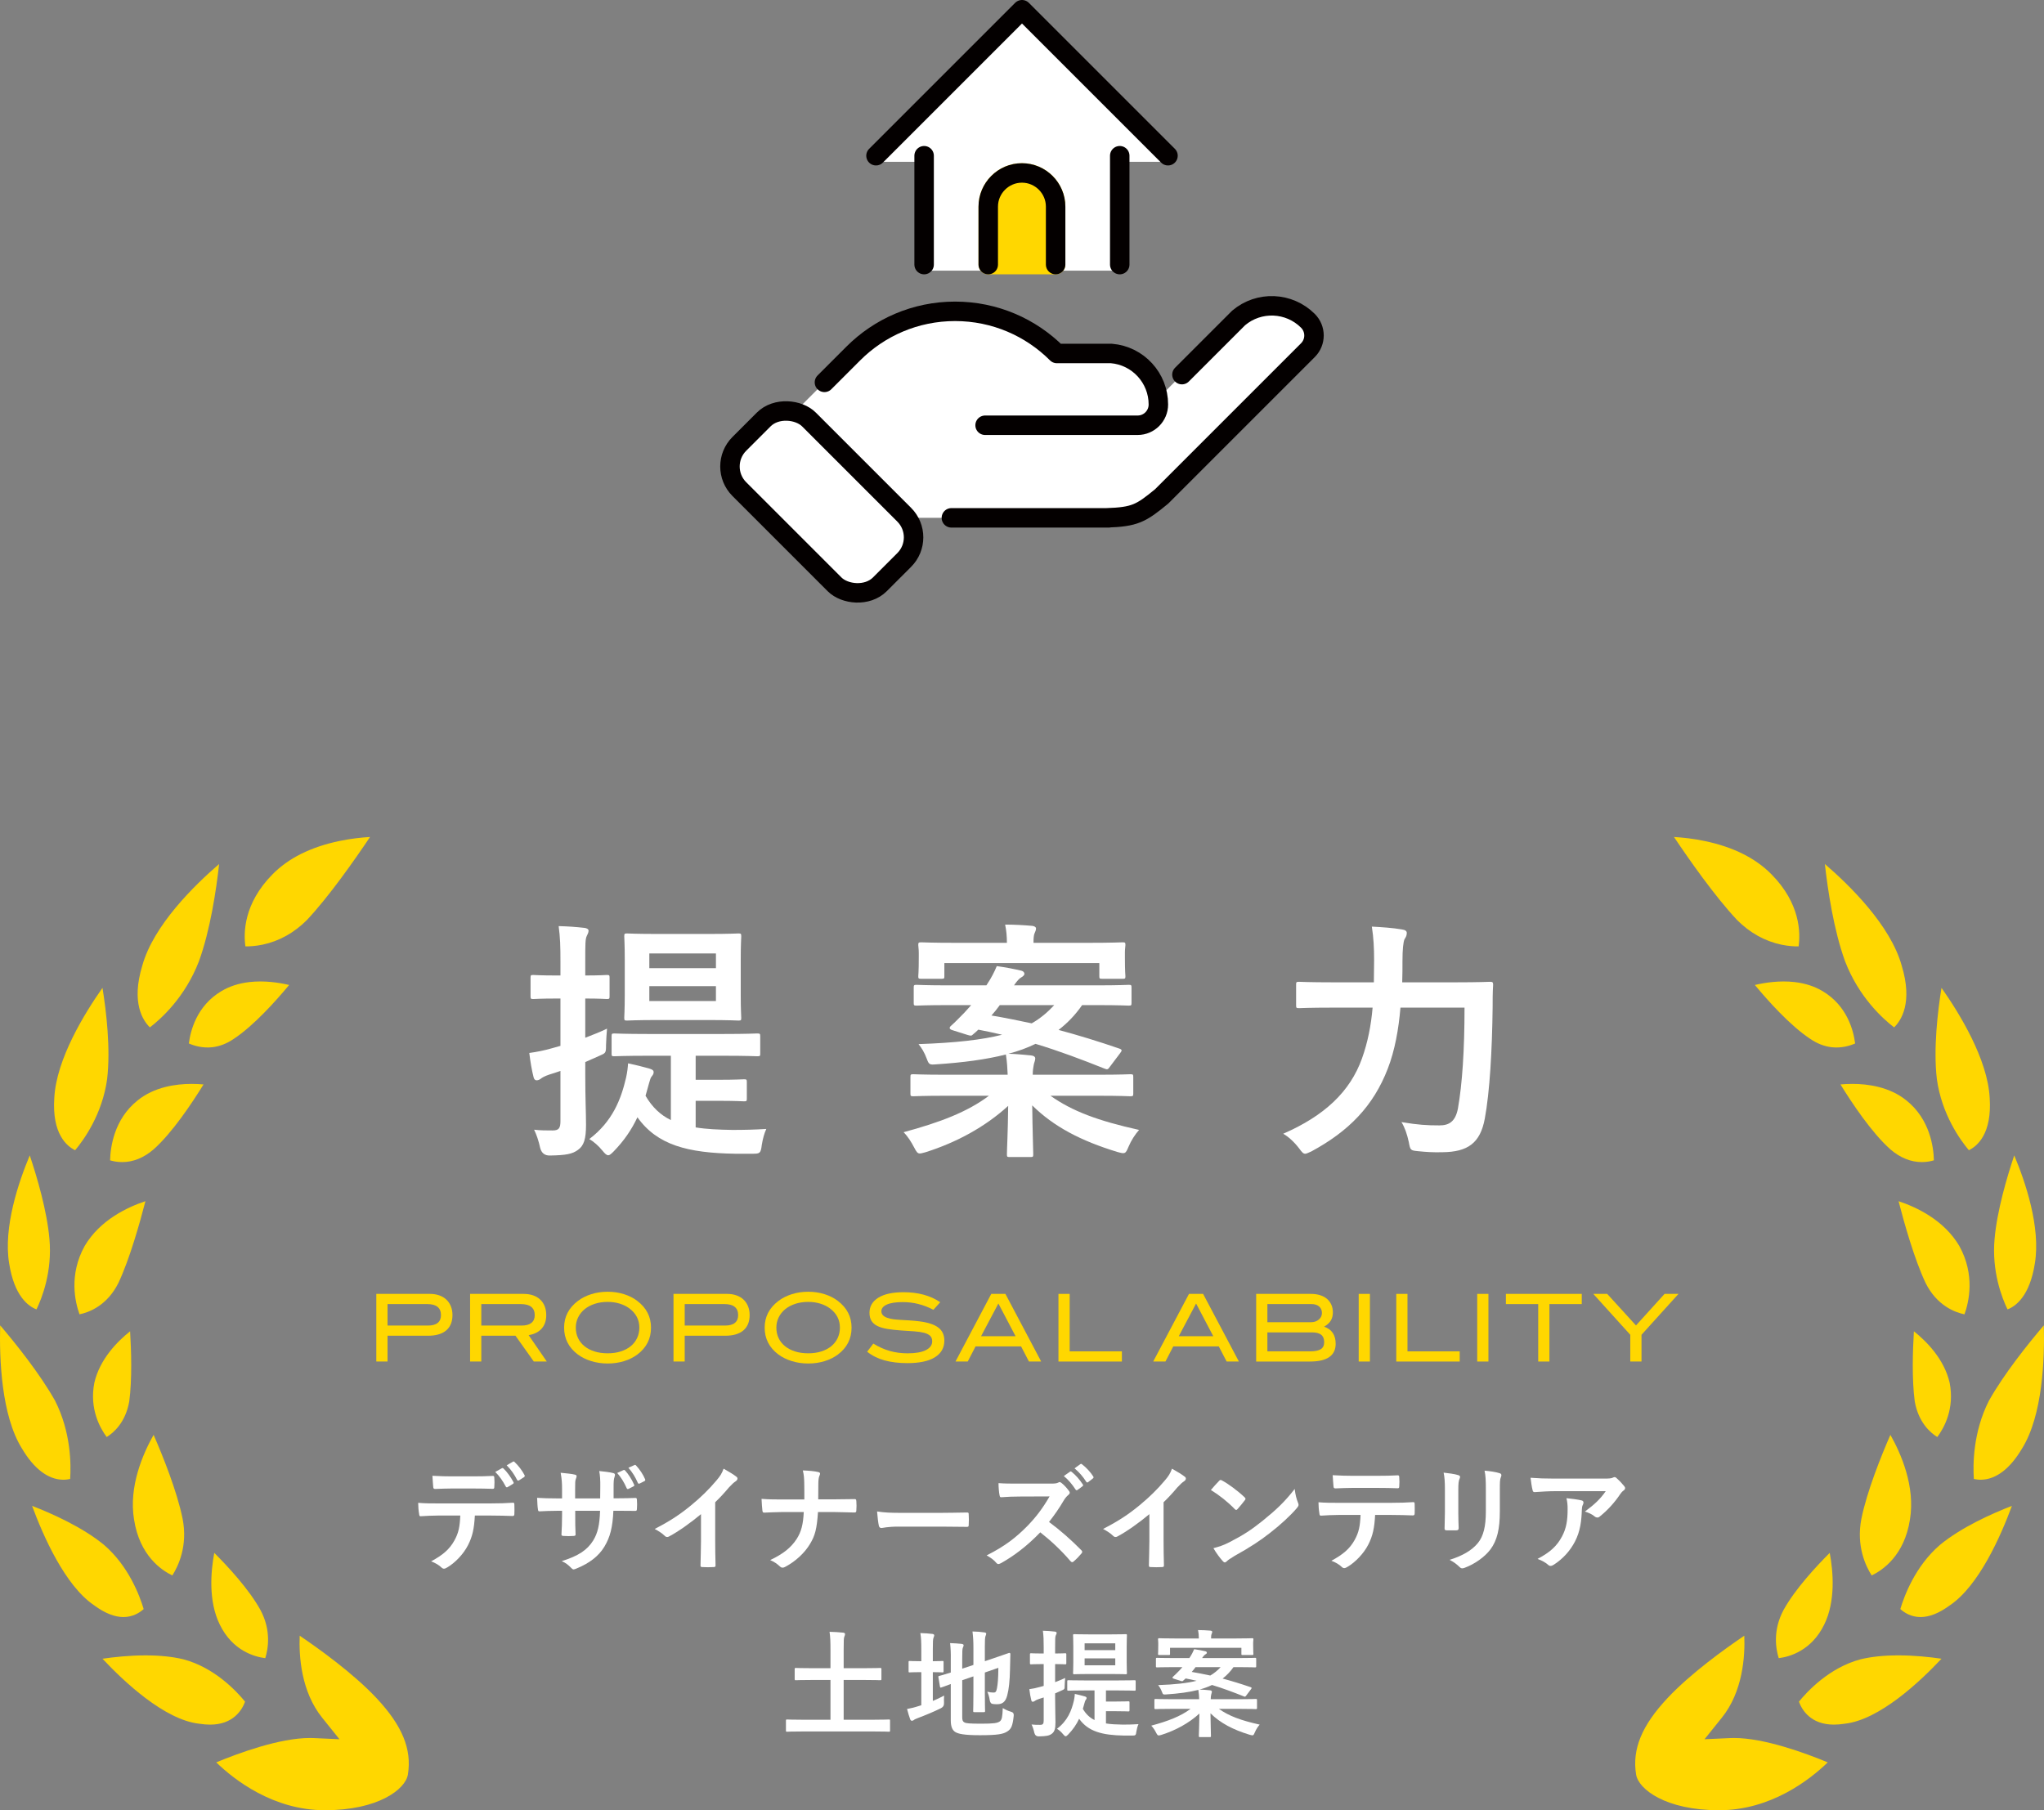 <?xml version="1.0" encoding="UTF-8"?><svg id="b" xmlns="http://www.w3.org/2000/svg" viewBox="0 0 420 372"><rect x="0" y="0" width="420" height="372" fill="#808080" stroke="none"/><defs><style>.d{stroke:#fff;stroke-width:2.5px;}.d,.e,.f{fill:#fff;}.d,.g,.h{stroke-linecap:round;stroke-linejoin:round;}.f,.i{opacity:0;}.g{fill:none;stroke:#040000;}.g,.h{stroke-width:4px;}.j,.h{fill:gold;}.h{stroke:gold;}</style></defs><g id="c"><g class="i"><rect class="j" y="2" width="420" height="370" rx="30" ry="30"/></g><rect class="f" x="150" y="2" width="120" height="120"/><path class="e" d="M268.751,65.926h0c-3.87-3.87-10.062-4.126-14.238-.587l-16.567,16.567c-.569-4.917-4.531-8.849-9.575-9.266h-11.204c-5.352-5.352-12.746-8.662-20.913-8.662s-15.561,3.31-20.913,8.662l-11.91,11.911c-2.234-.65-4.752-.099-6.505,1.654l-5.006,5.006c-2.558,2.558-2.558,6.744,0,9.302l19.568,19.568c2.558,2.558,6.744,2.558,9.302,0l5.006-5.006c2.354-2.354,2.536-6.085.557-8.659h40.976c5.893-.184,7.129-.918,11.375-4.41l30.048-30.048c1.666-1.666,1.666-4.367,0-6.033Z"/><rect class="g" x="158.739" y="82.728" width="20.235" height="40.829" rx="6.578" ry="6.578" transform="translate(-23.476 149.61) rotate(-45)"/><path class="g" d="M242.865,76.986l11.647-11.647c4.176-3.539,10.367-3.283,14.238.587v0c1.666,1.666,1.666,4.367,0,6.033l-30.048,30.048c-4.245,3.492-5.482,4.226-11.374,4.41h.517-32.356"/><path class="g" d="M169.405,78.575l5.935-5.935c5.352-5.352,12.746-8.663,20.913-8.663s15.561,3.31,20.913,8.663h11.204c5.455.451,9.652,5.009,9.652,10.483l-0.0 0c0,2.356-1.91,4.266-4.266,4.266h-31.339"/><polygon class="d" points="240 32 210 2 180 32 189.888 32 189.888 54.372 230.084 54.372 230.084 32 240 32"/><line class="g" x1="189.888" y1="54.372" x2="189.888" y2="32"/><path class="d" d="M216.909,54.372v-11.911c0-3.808-3.115-6.923-6.923-6.923s-6.923,3.115-6.923,6.923v11.911h13.846Z"/><path class="h" d="M216.909,54.372v-11.911c0-3.808-3.115-6.923-6.923-6.923s-6.923,3.115-6.923,6.923v11.911h13.846Z"/><path class="g" d="M216.909,54.372v-11.911c0-3.808-3.115-6.923-6.923-6.923s-6.923,3.115-6.923,6.923v11.911"/><line class="g" x1="230.084" y1="32" x2="230.084" y2="54.372"/><polyline class="g" points="240 32 210 2 180 32"/><path class="e" d="M120.259,220.754c0,4.995.156,7.803.156,10.405,0,2.861-.415,4.268-1.665,5.151-1.143.835-2.446,1.094-5.723,1.147q-1.616.049-2.031-1.562c-.312-1.455-.781-2.812-1.25-3.745,1.25.156,2.446.156,3.799.156,1.304,0,1.616-.469,1.616-1.978v-10.254c-.781.264-1.509.522-2.241.732-.933.312-1.509.62-1.821.884-.259.205-.571.312-.83.312-.312,0-.522-.21-.625-.625-.366-1.406-.674-3.228-.884-4.995,1.509-.21,2.915-.469,4.736-.991l1.665-.469v-9.727h-.679c-3.535,0-4.58.103-4.893.103-.518,0-.571-.054-.571-.571v-3.799c0-.522.054-.571.571-.571.312,0,1.357.103,4.893.103h.679v-2.759c0-3.33-.054-4.995-.366-7.388,1.924.054,3.486.156,5.308.366.469.049.835.259.835.571,0,.415-.21.728-.366,1.094-.312.62-.312,1.714-.312,5.254v2.861c3.071,0,4.111-.103,4.424-.103.518,0,.571.049.571.571v3.799c0,.518-.054.571-.571.571-.312,0-1.353-.103-4.424-.103v8.062c1.455-.571,2.964-1.143,4.473-1.87-.103,1.04-.156,2.183-.205,3.379,0,1.719-.054,1.616-1.562,2.29l-2.705,1.196v2.5ZM133.267,216.955c-4.941,0-6.714.103-7.026.103-.518,0-.571-.049-.571-.518v-3.54c0-.571.054-.625.571-.625.312,0,2.085.107,7.026.107h15.298c4.995,0,6.714-.107,7.026-.107.571,0,.62.054.62.625v3.54c0,.469-.049.518-.62.518-.312,0-2.031-.103-7.026-.103h-5.62v4.941h4.634c3.638,0,4.941-.103,5.303-.103.522,0,.576.054.576.571v3.384c0,.518-.054.571-.576.571-.361,0-1.665-.103-5.303-.103h-4.634v5.464c2.188.361,4.683.469,7.544.518,2.393,0,4.58-.049,6.973-.205-.415.884-.728,2.026-.938,3.33-.205,1.714-.415,1.768-1.924,1.768h-3.54c-9.727-.156-16.025-1.768-20.083-7.495-1.196,2.554-2.759,4.844-4.941,7.08-.469.469-.781.728-1.04.728-.366,0-.679-.312-1.196-.938-.835-1.04-1.821-1.87-2.71-2.393,4.736-3.589,6.509-8.115,7.549-12.593.259-1.143.361-2.08.415-2.964,1.665.361,2.808.625,4.268,1.04.674.205.986.361.986.781,0,.361-.156.571-.415.884-.21.259-.312.625-.522,1.353-.259.884-.469,1.768-.728,2.603,1.353,2.339,3.071,3.955,5.205,4.995v-13.218h-4.58ZM145.391,191.926c4.526,0,6.035-.103,6.348-.103.522,0,.571.054.571.625,0,.312-.103,1.611-.103,4.736v7.231c0,3.071.103,4.424.103,4.736,0,.518-.049.571-.571.571-.312,0-1.821-.107-6.348-.107h-10.146c-4.58,0-6.089.107-6.401.107-.518,0-.571-.054-.571-.571,0-.366.103-1.665.103-4.736v-7.231c0-3.125-.103-4.424-.103-4.736,0-.571.054-.625.571-.625.312,0,1.821.103,6.401.103h10.146ZM133.423,195.934v3.018h13.687v-3.018h-13.687ZM147.109,202.648h-13.687v3.066h13.687v-3.066Z"/><path class="e" d="M222.354,206.55c-1.406,2.026-3.018,3.691-4.839,5.098,4.058,1.094,8.169,2.344,12.539,3.853.259.103.415.205.415.361,0,.107-.103.312-.312.571l-2.08,2.759c-.415.625-.571.625-1.094.415-4.683-1.87-9.365-3.638-14.204-5.098-1.719.835-3.54,1.509-5.566,2.031,1.665.049,3.12.205,4.731.361.522.054.781.312.781.576,0,.518-.259.933-.312,1.353-.103.518-.205,1.143-.205,2.026h13.477c4.629,0,6.24-.103,6.553-.103.576,0,.625.054.625.571v3.384c0,.518-.049.571-.625.571-.312,0-1.924-.103-6.553-.103h-9.834c4.473,3.174,9.78,5.151,18.208,7.021-.83.938-1.611,2.134-2.183,3.486-.625,1.509-.727,1.46-2.29,1.04-7.495-2.285-13.062-5.2-17.485-9.57.054,5.254.21,8.999.21,10.039,0,.522-.054.576-.571.576h-4.268c-.522,0-.571-.054-.571-.576,0-1.04.205-4.575.259-9.937-4.736,4.316-10.562,7.49-16.963,9.521-.571.156-.938.259-1.196.259-.469,0-.679-.312-1.143-1.196-.625-1.196-1.304-2.29-2.188-3.174,7.495-2.026,13.11-4.16,17.534-7.49h-8.95c-4.629,0-6.24.103-6.553.103-.576,0-.625-.054-.625-.571v-3.384c0-.518.049-.571.625-.571.312,0,1.924.103,6.553.103h12.803c-.054-1.196-.107-2.495-.366-4.16-4.111,1.04-8.843,1.665-14.36,2.026-1.299.107-1.455.054-1.875-1.089-.518-1.406-1.089-2.29-1.714-3.071,7.646-.259,13.057-.884,17.168-1.924-1.558-.366-3.223-.732-4.888-1.045-.366.366-.732.679-1.045.938-.361.366-.464.366-1.299.107l-2.964-.938c-.732-.21-.679-.571-.312-.884.884-.781,1.87-1.821,2.754-2.71l1.406-1.558h-4.526c-4.736,0-6.348.103-6.66.103-.571,0-.625-.054-.625-.518v-3.179c0-.518.054-.571.625-.571.312,0,1.924.107,6.66.107h7.651l.259-.42c.728-1.089,1.353-2.29,1.87-3.535,1.875.259,3.486.571,5.049.938.366.103.625.308.625.674,0,.259-.312.522-.674.728-.312.156-.835.679-1.46,1.616h16.909c4.736,0,6.348-.107,6.66-.107.522,0,.576.054.576.571v3.179c0,.464-.054.518-.576.518-.312,0-1.924-.103-6.66-.103h-2.91ZM194.048,200.617c0,.469-.054.522-.576.522h-4.16c-.571,0-.625-.054-.625-.522,0-.366.103-.728.103-3.955v-.83c0-.835-.103-1.304-.103-1.616,0-.518.054-.571.625-.571.312,0,2.08.103,7.026.103h10.562c0-1.299-.107-2.549-.366-3.745,1.875,0,3.745.103,5.566.259.469.054.781.264.781.522,0,.366-.156.674-.312,1.04s-.205.991-.205,1.924h11.289c4.893,0,6.66-.103,7.026-.103.518,0,.571.054.571.571,0,.312-.103.781-.103,1.46v.986c0,3.228.103,3.643.103,3.955,0,.469-.054.522-.571.522h-4.214c-.522,0-.576-.054-.576-.522v-2.705h-31.841v2.705ZM205.439,206.55c-.571.781-1.143,1.509-1.714,2.134,2.808.469,5.566,1.04,8.271,1.611,1.821-1.04,3.276-2.29,4.629-3.745h-11.187Z"/><path class="e" d="M287.764,207.067c-.366,4.37-1.147,8.794-2.603,12.539-2.969,7.705-8.013,12.856-15.713,17.017-.625.259-.991.469-1.25.469-.415,0-.679-.312-1.25-1.094-1.04-1.353-2.183-2.393-3.276-3.018,8.481-3.691,13.735-8.638,16.182-15.454,1.196-3.33,1.875-6.816,2.188-10.459h-8.12c-4.995,0-6.714.107-6.973.107-.571,0-.625-.054-.625-.576v-4.263c0-.522.054-.576.625-.576.259,0,1.978.107,6.973.107h8.379c0-1.509.049-3.018.049-4.526,0-2.554-.103-4.58-.464-6.924,2.026.107,4.37.264,6.138.576.781.103,1.04.361,1.04.728,0,.571-.21.884-.469,1.299-.259.625-.415,2.134-.415,4.424,0,1.406,0,2.915-.054,4.424h10.928c5.049,0,6.763-.107,7.129-.107.522,0,.625.107.625.625-.103,1.562-.103,3.33-.103,4.683-.107,8.638-.576,17.275-1.616,22.842-.938,4.995-3.486,6.816-8.687,6.87-1.978.054-3.438-.054-4.995-.21-1.616-.156-1.616-.205-1.929-1.87-.361-1.665-.83-3.018-1.509-4.111,3.384.571,5.259.679,7.808.679,1.924,0,3.276-.732,3.799-3.486.884-4.995,1.353-12.021,1.353-20.713h-13.164Z"/><path class="e" d="M97.573,311.442c-.146,2.681-.479,4.287-1.416,6.108-.957,1.87-2.681,3.618-4.214,4.526-.264.171-.503.288-.718.288-.171,0-.337-.073-.503-.239-.479-.479-1.294-.957-2.134-1.27,2.349-1.27,3.76-2.441,4.766-4.263.889-1.582,1.128-2.876,1.226-5.151h-4.556c-1.196,0-2.368.073-3.594.142-.215.024-.283-.142-.308-.454-.122-.669-.195-1.582-.195-2.3,1.343.122,2.686.122,4.072.122h10.757c1.87,0,3.262-.049,4.673-.146.239,0,.264.146.264.479.024.312.024,1.533,0,1.846,0,.312-.142.405-.361.405-1.245-.044-2.896-.093-4.551-.093h-3.208ZM92.827,305.885c-1.099,0-2.061.044-3.398.093-.312,0-.386-.117-.41-.405-.068-.576-.093-1.44-.166-2.3,1.675.093,2.9.117,3.975.117h4.409c1.343,0,2.852-.024,4.048-.093.239,0,.288.142.288.454.049.576.049,1.172,0,1.748,0,.337-.049.454-.312.454-1.294-.044-2.705-.068-4.023-.068h-4.409ZM103.13,301.716c.122-.073.215-.049.337.073.693.645,1.46,1.699,2.036,2.778.073.142.073.264-.122.381l-1.074.649c-.171.093-.288.049-.386-.122-.625-1.172-1.294-2.153-2.158-2.993l1.367-.767ZM105.405,300.373c.146-.093.215-.049.337.073.815.767,1.582,1.797,2.036,2.681.073.146.098.288-.122.435l-1.006.645c-.215.122-.332.024-.405-.117-.552-1.079-1.221-2.061-2.134-2.974l1.294-.742Z"/><path class="e" d="M126.919,307.897c1.177,0,2.515-.024,3.618-.073.288-.024.312.122.337.386.049.596.049,1.289,0,1.89-.024.312-.073.41-.41.386-.811,0-2.275-.024-3.447-.024h-.981c-.146,3.423-.674,5.435-1.846,7.378-1.196,1.987-3.14,3.423-5.654,4.453-.337.146-.527.22-.669.22-.146,0-.264-.073-.454-.264-.723-.742-1.177-1.079-1.992-1.44,3.403-1.055,5.249-2.275,6.47-4.238.933-1.533,1.318-3.188,1.411-6.108h-5.103v.859c0,1.416,0,2.71.073,3.979.024.264-.142.312-.405.332-.625.049-1.416.049-2.061,0-.312-.02-.454-.068-.435-.332.073-1.245.122-2.422.122-3.931v-.908h-.718c-1.294,0-3.213.068-3.955.117-.19,0-.264-.142-.288-.454-.093-.503-.117-1.343-.166-2.324,1.006.073,2.563.122,4.409.122h.718v-1.748c0-1.533-.049-2.134-.288-3.525,1.245.122,2.422.239,2.925.386.264.049.356.166.356.332,0,.146-.068.312-.142.503-.166.435-.166.674-.166,2.305v1.748h5.146l.024-2.349c.024-1.343-.049-2.446-.215-3.281.913.093,2.227.239,2.803.405.337.073.43.19.43.386,0,.093-.02.239-.093.43-.171.454-.19,1.079-.19,2.109v2.275h.835ZM128.12,302.096c.117-.044.215-.044.332.098.649.693,1.343,1.772,1.846,2.9.073.166.049.264-.142.356l-.986.503c-.19.098-.308.049-.405-.142-.527-1.196-1.128-2.202-1.938-3.115l1.294-.601ZM130.371,301.066c.142-.068.215-.044.332.098.771.815,1.465,1.895,1.846,2.803.073.146.073.312-.142.41l-.957.479c-.22.093-.312.024-.386-.122-.479-1.123-1.104-2.153-1.938-3.115l1.245-.552Z"/><path class="e" d="M146.958,316.642c0,1.65.024,3.066.073,4.98.024.312-.093.405-.356.405-.767.049-1.631.049-2.397,0-.264,0-.361-.093-.337-.381.024-1.724.098-3.281.098-4.912v-5.581c-2.109,1.772-4.673,3.594-6.587,4.6-.122.073-.239.098-.361.098-.19,0-.337-.073-.503-.239-.552-.552-1.343-1.03-2.061-1.416,3.306-1.699,5.342-3.091,7.549-4.912,1.89-1.558,3.613-3.232,5.103-5.005.811-.957,1.123-1.436,1.509-2.466,1.074.596,2.129,1.245,2.656,1.675.146.098.195.239.195.361,0,.19-.146.405-.337.527-.41.264-.791.62-1.44,1.313-.933,1.128-1.816,2.061-2.803,3.022v7.93Z"/><path class="e" d="M171.338,308.112c1.343,0,2.925-.024,4.17-.049.332-.024.43.024.454.43.049.601.049,1.27,0,1.87,0,.386-.098.454-.454.454-.864,0-2.686-.093-4.023-.093h-3.403c-.239,3.472-.601,4.839-1.631,6.538-1.123,1.895-3.042,3.643-5.103,4.722-.19.117-.356.166-.552.166-.19,0-.356-.073-.527-.239-.596-.552-1.172-.957-2.012-1.318,2.71-1.294,4.287-2.563,5.439-4.336.933-1.436,1.343-2.993,1.46-5.532h-4.624c-1.172,0-2.539.093-3.447.117-.312.024-.386-.093-.43-.454-.073-.479-.122-1.484-.171-2.373,1.558.122,2.9.122,4.072.122h4.722c0-1.201,0-2.49-.024-3.545-.024-.767-.049-1.465-.288-2.422,1.196.049,2.422.146,3.188.337.264.073.356.166.356.337,0,.142-.073.308-.166.522-.098.22-.19.791-.19,1.465,0,1.123,0,1.914-.024,3.281h3.208Z"/><path class="e" d="M184.653,313.717c-2.373,0-3.281.288-3.521.288-.288,0-.483-.146-.552-.503-.122-.552-.264-1.68-.361-2.9,1.558.239,2.754.288,5.176.288h7.715c1.821,0,3.662-.049,5.508-.073.361-.024.43.049.43.337.049.718.049,1.533,0,2.251,0,.288-.093.386-.43.361-1.797-.024-3.569-.049-5.342-.049h-8.623Z"/><path class="e" d="M215.815,304.88c.859,0,1.289-.024,1.65-.22.098-.068.166-.093.264-.093.142,0,.264.093.405.19.552.43,1.104,1.055,1.558,1.675.073.122.122.22.122.312,0,.146-.098.312-.312.479-.312.264-.62.625-.884,1.055-.986,1.68-1.919,3.018-3.066,4.482,2.3,1.699,4.429,3.569,6.636,5.796.117.122.19.239.19.337,0,.093-.049.215-.171.356-.454.552-1.006,1.128-1.602,1.631-.098.098-.19.142-.288.142-.122,0-.215-.068-.337-.19-2.012-2.349-4.072-4.238-6.226-5.942-2.71,2.827-5.439,4.863-8.052,6.328-.215.093-.381.19-.552.19-.142,0-.288-.073-.405-.215-.527-.649-1.221-1.128-2.012-1.558,3.735-1.895,5.962-3.594,8.433-6.108,1.724-1.797,3.042-3.501,4.502-6.016l-6.182.024c-1.245,0-2.49.049-3.784.146-.19.024-.264-.146-.312-.41-.117-.503-.215-1.65-.215-2.49,1.294.098,2.49.098,4.048.098h6.592ZM219.863,302.433c.117-.098.215-.073.356.049.742.576,1.606,1.533,2.275,2.563.098.142.098.264-.068.381l-1.006.747c-.171.117-.288.093-.41-.073-.718-1.104-1.484-2.012-2.417-2.778l1.27-.889ZM221.992,300.876c.146-.093.215-.073.361.049.884.669,1.748,1.631,2.275,2.466.098.146.122.288-.073.435l-.957.742c-.19.142-.312.073-.405-.073-.649-1.03-1.416-1.938-2.397-2.754l1.196-.864Z"/><path class="e" d="M239.092,316.642c0,1.65.024,3.066.073,4.98.024.312-.093.405-.356.405-.767.049-1.631.049-2.397,0-.264,0-.361-.093-.337-.381.024-1.724.098-3.281.098-4.912v-5.581c-2.109,1.772-4.673,3.594-6.587,4.6-.122.073-.239.098-.361.098-.19,0-.337-.073-.503-.239-.552-.552-1.343-1.03-2.061-1.416,3.306-1.699,5.342-3.091,7.549-4.912,1.89-1.558,3.613-3.232,5.103-5.005.811-.957,1.123-1.436,1.509-2.466,1.074.596,2.129,1.245,2.656,1.675.146.098.195.239.195.361,0,.19-.146.405-.337.527-.41.264-.791.62-1.44,1.313-.933,1.128-1.816,2.061-2.803,3.022v7.93Z"/><path class="e" d="M250.488,304.328c.098-.122.215-.195.337-.195.093,0,.19.049.308.122,1.226.645,3.213,2.109,4.575,3.403.146.142.22.239.22.332,0,.098-.049.195-.146.312-.356.479-1.147,1.44-1.484,1.797-.122.122-.19.19-.288.19s-.19-.068-.312-.19c-1.436-1.484-3.159-2.852-4.888-3.906.527-.645,1.226-1.387,1.68-1.865ZM252.573,316.95c2.92-1.509,4.478-2.515,6.899-4.453,2.92-2.373,4.526-3.906,6.562-6.519.142,1.201.361,2.012.669,2.803.073.171.122.312.122.459,0,.215-.122.405-.386.718-1.27,1.484-3.33,3.398-5.508,5.078-1.987,1.558-3.999,2.896-7.236,4.692-1.074.649-1.387.889-1.602,1.104-.146.146-.288.239-.435.239-.117,0-.264-.093-.405-.264-.601-.669-1.343-1.65-1.919-2.656,1.226-.337,1.968-.552,3.237-1.201Z"/><path class="e" d="M282.559,311.32c-.142,2.686-.479,4.292-1.411,6.108-.957,1.87-2.686,3.618-4.219,4.531-.264.166-.503.288-.718.288-.166,0-.337-.073-.503-.239-.479-.483-1.294-.962-2.134-1.274,2.349-1.27,3.765-2.441,4.771-4.263.884-1.582,1.123-2.876,1.221-5.151h-4.551c-1.196,0-2.373.073-3.594.146-.215.024-.288-.146-.312-.454-.117-.674-.19-1.582-.19-2.3,1.343.117,2.681.117,4.072.117h10.757c1.87,0,3.257-.049,4.673-.142.239,0,.264.142.264.479.02.312.02,1.533,0,1.846,0,.308-.146.405-.361.405-1.245-.049-2.9-.098-4.551-.098h-3.213ZM277.817,305.763c-1.104,0-2.061.049-3.403.098-.312,0-.381-.122-.405-.41-.073-.571-.098-1.436-.171-2.3,1.68.098,2.9.122,3.979.122h5.366c1.343,0,2.852-.024,4.048-.098.239,0,.288.146.288.454.049.576.049,1.177,0,1.753,0,.332-.049.454-.312.454-1.294-.049-2.705-.073-4.023-.073h-5.366Z"/><path class="e" d="M296.899,306.125c0-1.655-.068-2.563-.264-3.501,1.006.122,2.275.264,2.974.503.288.073.405.22.405.386,0,.117-.049.239-.098.356-.215.459-.264,1.055-.264,2.28v4.839c0,1.245.049,2.178.073,3.018,0,.356-.142.479-.527.479h-1.914c-.337,0-.479-.122-.454-.405,0-.84.068-2.231.068-3.262v-4.692ZM308.184,310.602c0,3.545-.527,5.918-1.938,7.812-1.177,1.558-3.262,3.018-5.273,3.76-.19.073-.356.117-.503.117-.19,0-.356-.068-.571-.283-.576-.576-1.201-1.03-2.036-1.465,2.559-.791,4.575-1.914,5.845-3.496,1.099-1.367,1.602-3.354,1.602-6.396v-4.526c0-2.061-.044-2.827-.264-3.906,1.152.098,2.3.264,3.115.527.239.073.337.215.337.405,0,.122-.024.264-.098.386-.215.503-.215,1.123-.215,2.612v4.453Z"/><path class="e" d="M319.6,306.432c-1.367,0-2.827.098-4.243.195-.283.024-.381-.146-.43-.361-.19-.669-.337-1.87-.43-2.588,1.626.122,2.944.171,4.863.171h10.278c1.006,0,1.411-.049,1.65-.146.122-.049.337-.166.454-.166.195,0,.386.142.552.332.527.459.981.962,1.436,1.514.122.142.195.283.195.43,0,.19-.122.361-.337.503-.264.19-.454.43-.645.693-1.128,1.704-2.612,3.354-4.219,4.624-.142.146-.312.215-.503.215s-.405-.093-.576-.239c-.596-.479-1.196-.742-1.987-.981,1.919-1.436,3.091-2.466,4.287-4.194h-10.347ZM320.942,315.778c.908-1.699,1.172-3.33,1.172-5.654,0-.884-.049-1.436-.239-2.251,1.172.117,2.417.288,3.091.454.312.073.405.239.405.454,0,.146-.049.288-.117.435-.171.332-.195.571-.215.981-.073,2.324-.312,4.453-1.416,6.587-.933,1.797-2.373,3.496-4.36,4.766-.215.146-.43.239-.669.239-.171,0-.337-.068-.479-.215-.576-.503-1.27-.884-2.183-1.221,2.612-1.367,3.979-2.661,5.01-4.575Z"/><path class="e" d="M164.727,355.817c-2.129,0-2.852.049-2.993.049-.215,0-.239-.024-.239-.264v-1.987c0-.239.024-.264.239-.264.142,0,.864.049,2.993.049h5.918v-8.169h-3.809c-2.349,0-3.14.049-3.281.049-.239,0-.264-.024-.264-.264v-1.992c0-.239.024-.264.264-.264.142,0,.933.049,3.281.049h3.809v-3.711c0-1.631-.024-2.686-.19-3.765.884.024,1.963.073,2.803.171.215.024.381.117.381.288,0,.19-.068.356-.142.527-.122.283-.142.811-.142,2.729v3.76h4.214c2.324,0,3.115-.049,3.257-.049.264,0,.288.024.288.264v1.992c0,.239-.024.264-.288.264-.142,0-.933-.049-3.257-.049h-4.214v8.169h6.299c2.134,0,2.852-.049,2.993-.049.215,0,.239.024.239.264v1.987c0,.239-.024.264-.239.264-.142,0-.859-.049-2.993-.049h-14.927Z"/><path class="e" d="M191.675,349.543c.767-.312,1.514-.674,2.324-1.104-.044.43-.044.981-.024,1.484q.049.767-.62,1.104c-1.484.742-3.188,1.436-4.766,2.036-.41.166-.698.288-.791.386-.098.093-.264.166-.41.166-.142,0-.264-.073-.356-.288-.239-.625-.435-1.318-.649-2.134.767-.142,1.509-.308,2.373-.596l.552-.171v-6.802h-.195c-1.553,0-2.036.049-2.178.049-.239,0-.239-.024-.239-.264v-1.821c0-.239,0-.264.239-.264.142,0,.625.049,2.178.049h.195v-2.251c0-1.582-.024-2.563-.195-3.525.938.024,1.68.073,2.471.171.239.024.381.142.381.288,0,.166-.068.283-.142.479-.122.288-.146.884-.146,2.275v2.563c1.367,0,1.821-.049,1.968-.049.215,0,.239.024.239.264v1.821c0,.239-.024.264-.239.264-.146,0-.601-.049-1.968-.049v5.918ZM197.715,352.873c0,.62.117.908.454,1.079.337.19,1.079.264,3.452.264,2.583,0,3.374-.122,3.853-.503.386-.337.503-.815.576-2.71.479.288,1.03.576,1.724.767q.601.166.527.791c-.215,2.085-.503,2.729-1.294,3.232-.811.552-1.963.791-5.674.791-3.262,0-4.458-.288-5.059-.669-.571-.361-.908-1.079-.908-2.373v-7.476c-1.221.435-1.724.649-1.919.698-.239.068-.259.049-.308-.195l-.312-1.865c-.049-.239-.024-.239.19-.312.19-.049.815-.19,2.349-.693v-2.637c.024-1.318-.024-2.441-.142-3.403.811.024,1.577.073,2.3.146.332.049.479.142.479.264,0,.19-.049.288-.146.503-.117.239-.142.767-.142,2.275v2.061l2.3-.767v-3.477c0-1.436-.049-2.178-.19-3.398.908.024,1.65.068,2.441.19.239.024.381.122.381.264,0,.166-.068.288-.142.479-.117.288-.142.889-.142,2.158v3.018l1.841-.625c2.256-.742,2.974-1.055,3.14-1.079.166-.02.264.049.264.244l-.073,3.066c-.044,2.417-.239,4.189-.571,5.41-.361,1.392-1.03,1.821-2.061,1.821-.288,0-.576,0-.889-.049q-.527-.044-.645-.786c-.073-.552-.264-1.25-.503-1.729.503.122.933.171,1.27.171.405,0,.571-.122.718-.889.166-.908.264-1.846.288-4.194l-2.778.962v4.165c0,2.397.044,3.569.044,3.716,0,.239-.02.264-.264.264h-1.914c-.239,0-.264-.024-.264-.264,0-.166.049-1.318.049-3.716v-3.374l-2.3.791v7.593Z"/><path class="e" d="M216.807,349.133c0,2.3.068,3.594.068,4.795,0,1.318-.19,1.963-.767,2.368-.522.386-1.123.503-2.632.527q-.742.024-.938-.718c-.142-.669-.356-1.294-.571-1.724.571.073,1.123.073,1.748.073.596,0,.742-.22.742-.913v-4.717c-.361.117-.693.239-1.03.332-.43.146-.693.288-.84.41-.117.093-.264.142-.381.142-.146,0-.239-.093-.288-.288-.171-.645-.312-1.484-.41-2.3.698-.093,1.343-.215,2.183-.454l.767-.215v-4.482h-.312c-1.626,0-2.109.049-2.251.049-.239,0-.264-.024-.264-.264v-1.748c0-.239.024-.264.264-.264.142,0,.625.049,2.251.049h.312v-1.27c0-1.533-.024-2.3-.166-3.403.884.024,1.602.073,2.441.171.215.024.386.117.386.264,0,.19-.098.332-.171.503-.142.283-.142.791-.142,2.417v1.318c1.411,0,1.89-.049,2.036-.049.239,0,.264.024.264.264v1.748c0,.239-.024.264-.264.264-.146,0-.625-.049-2.036-.049v3.716c.669-.264,1.362-.527,2.061-.864-.049.479-.073,1.006-.098,1.558,0,.791-.024.742-.718,1.055l-1.245.552v1.147ZM222.793,347.384c-2.275,0-3.091.049-3.232.049-.239,0-.264-.024-.264-.239v-1.631c0-.264.024-.283.264-.283.142,0,.957.044,3.232.044h7.046c2.3,0,3.091-.044,3.232-.044.264,0,.288.02.288.283v1.631c0,.215-.024.239-.288.239-.142,0-.933-.049-3.232-.049h-2.588v2.275h2.134c1.675,0,2.275-.044,2.441-.044.239,0,.264.02.264.264v1.553c0,.239-.024.264-.264.264-.166,0-.767-.044-2.441-.044h-2.134v2.515c1.006.166,2.153.215,3.472.239,1.104,0,2.109-.024,3.213-.098-.195.41-.337.938-.435,1.533-.093.791-.19.815-.884.815h-1.631c-4.478-.073-7.378-.815-9.248-3.452-.547,1.177-1.27,2.231-2.275,3.262-.215.215-.356.332-.479.332-.166,0-.312-.142-.552-.43-.381-.479-.835-.859-1.245-1.104,2.183-1.65,2.998-3.735,3.477-5.796.117-.527.166-.957.19-1.367.767.171,1.294.288,1.963.483.312.093.454.166.454.356,0,.171-.068.264-.19.41-.093.117-.142.283-.239.62-.117.41-.215.815-.337,1.196.625,1.079,1.416,1.821,2.397,2.3v-6.084h-2.109ZM228.374,335.861c2.085,0,2.783-.044,2.925-.044.239,0,.264.02.264.283,0,.146-.049.747-.049,2.183v3.33c0,1.411.049,2.036.049,2.178,0,.239-.024.264-.264.264-.142,0-.84-.049-2.925-.049h-4.668c-2.109,0-2.803.049-2.949.049-.239,0-.264-.024-.264-.264,0-.166.049-.767.049-2.178v-3.33c0-1.436-.049-2.036-.049-2.183,0-.264.024-.283.264-.283.146,0,.84.044,2.949.044h4.668ZM222.866,337.707v1.392h6.299v-1.392h-6.299ZM229.165,340.798h-6.299v1.416h6.299v-1.416Z"/><path class="e" d="M253.452,342.594c-.649.933-1.392,1.699-2.227,2.349,1.865.503,3.76,1.079,5.771,1.772.122.049.19.098.19.166,0,.049-.049.146-.142.264l-.957,1.27c-.195.288-.264.288-.503.19-2.158-.859-4.316-1.675-6.543-2.344-.791.381-1.626.693-2.563.933.767.024,1.44.098,2.183.166.239.024.356.146.356.264,0,.239-.117.435-.142.625-.049.239-.098.527-.098.933h6.206c2.134,0,2.876-.049,3.018-.049.264,0,.288.024.288.264v1.558c0,.239-.024.264-.288.264-.142,0-.884-.049-3.018-.049h-4.526c2.061,1.465,4.502,2.373,8.384,3.237-.386.43-.742.981-1.006,1.606-.288.693-.337.669-1.055.479-3.452-1.055-6.016-2.397-8.052-4.409.024,2.417.098,4.146.098,4.624,0,.239-.024.264-.264.264h-1.963c-.239,0-.264-.024-.264-.264,0-.479.093-2.109.117-4.575-2.178,1.987-4.863,3.447-7.808,4.385-.264.068-.43.117-.552.117-.215,0-.312-.142-.527-.552-.288-.552-.601-1.055-1.006-1.46,3.447-.933,6.035-1.919,8.071-3.452h-4.116c-2.134,0-2.876.049-3.022.049-.264,0-.288-.024-.288-.264v-1.558c0-.239.024-.264.288-.264.146,0,.889.049,3.022.049h5.889c-.02-.552-.044-1.147-.166-1.914-1.89.479-4.072.767-6.611.933-.601.049-.669.024-.864-.503-.239-.645-.503-1.055-.791-1.411,3.525-.122,6.016-.41,7.91-.889-.723-.166-1.489-.337-2.256-.479-.166.166-.332.312-.479.43-.166.171-.215.171-.596.049l-1.367-.43c-.337-.098-.312-.264-.146-.41.41-.356.864-.835,1.274-1.245l.645-.718h-2.085c-2.178,0-2.92.049-3.066.049-.264,0-.288-.024-.288-.239v-1.465c0-.239.024-.259.288-.259.146,0,.889.044,3.066.044h3.521l.122-.19c.337-.503.62-1.055.864-1.631.859.122,1.602.264,2.319.435.171.049.288.142.288.312,0,.117-.142.239-.312.332-.142.073-.381.312-.669.742h7.788c2.178,0,2.92-.044,3.066-.044.239,0,.264.02.264.259v1.465c0,.215-.024.239-.264.239-.146,0-.889-.049-3.066-.049h-1.343ZM240.42,339.865c0,.215-.024.239-.264.239h-1.919c-.264,0-.283-.024-.283-.239,0-.171.044-.337.044-1.821v-.386c0-.381-.044-.596-.044-.742,0-.239.02-.264.283-.264.146,0,.962.049,3.237.049h4.863c0-.601-.049-1.172-.171-1.724.864,0,1.729.049,2.563.117.22.024.361.122.361.239,0,.171-.073.312-.142.483-.073.166-.098.454-.098.884h5.2c2.251,0,3.066-.049,3.232-.049.239,0,.264.024.264.264,0,.146-.049.361-.049.674v.454c0,1.484.049,1.675.049,1.821,0,.215-.024.239-.264.239h-1.943c-.239,0-.259-.024-.259-.239v-1.245h-14.663v1.245ZM245.664,342.594c-.264.361-.527.693-.791.981,1.294.215,2.563.479,3.813.742.835-.479,1.509-1.055,2.129-1.724h-5.151Z"/><path class="j" d="M90.264,266.198c.576.205,1.064.498,1.46.874s.703.835.923,1.372c.215.537.327,1.133.327,1.787,0,1.382-.43,2.437-1.289,3.169-.859.728-2.119,1.094-3.784,1.094h-8.271v5.298h-2.305v-13.901h11.021c.703,0,1.343.103,1.919.308ZM89.937,271.852c.449-.366.674-.894.674-1.582,0-1.523-.942-2.285-2.822-2.285h-8.159v4.414h8.311c.884,0,1.548-.181,1.997-.547Z"/><path class="j" d="M109.688,279.792l-3.765-5.298h-7.026v5.298h-2.305v-13.901h10.962c1.47,0,2.622.391,3.447,1.172s1.24,1.851,1.24,3.208c0,.61-.093,1.157-.273,1.631-.176.474-.43.879-.757,1.221-.327.337-.708.61-1.152.815-.439.205-.918.352-1.431.439l3.726,5.415h-2.666ZM109.194,271.852c.454-.366.684-.894.684-1.582,0-1.523-.962-2.285-2.881-2.285h-8.101v4.414h8.311c.874,0,1.533-.181,1.987-.547Z"/><path class="j" d="M133.77,272.824c0,2.275-.933,4.121-2.803,5.527-.767.576-1.675,1.025-2.715,1.353-1.045.327-2.173.493-3.389.493s-2.354-.171-3.408-.503-1.968-.786-2.739-1.362c-1.865-1.406-2.803-3.242-2.803-5.508,0-2.231.947-4.058,2.842-5.493.781-.591,1.694-1.05,2.739-1.382,1.04-.332,2.163-.498,3.369-.498,1.191,0,2.31.166,3.359.498s1.958.791,2.725,1.382c1.885,1.436,2.822,3.262,2.822,5.493ZM131.372,272.824c0-1.621-.693-2.944-2.075-3.97-.562-.415-1.221-.732-1.978-.967-.757-.229-1.572-.347-2.456-.347-.972,0-1.86.132-2.661.396s-1.489.63-2.065,1.099-1.021,1.03-1.343,1.68c-.317.645-.479,1.348-.479,2.109,0,.781.151,1.499.459,2.148s.747,1.201,1.318,1.665c.566.464,1.255.82,2.061,1.079s1.709.386,2.71.386c.996,0,1.895-.127,2.695-.386s1.484-.615,2.046-1.079.996-1.016,1.304-1.665.464-1.367.464-2.148Z"/><path class="j" d="M151.328,266.198c.576.205,1.064.498,1.46.874s.703.835.923,1.372c.215.537.327,1.133.327,1.787,0,1.382-.43,2.437-1.289,3.169-.859.728-2.119,1.094-3.784,1.094h-8.271v5.298h-2.305v-13.901h11.021c.703,0,1.343.103,1.919.308ZM151.001,271.852c.449-.366.674-.894.674-1.582,0-1.523-.942-2.285-2.822-2.285h-8.159v4.414h8.311c.884,0,1.548-.181,1.997-.547Z"/><path class="j" d="M174.98,272.824c0,2.275-.933,4.121-2.803,5.527-.767.576-1.675,1.025-2.715,1.353-1.045.327-2.173.493-3.389.493s-2.354-.171-3.408-.503-1.968-.786-2.739-1.362c-1.865-1.406-2.803-3.242-2.803-5.508,0-2.231.947-4.058,2.842-5.493.781-.591,1.694-1.05,2.739-1.382,1.04-.332,2.163-.498,3.369-.498,1.191,0,2.31.166,3.359.498s1.958.791,2.725,1.382c1.885,1.436,2.822,3.262,2.822,5.493ZM172.583,272.824c0-1.621-.693-2.944-2.075-3.97-.562-.415-1.221-.732-1.978-.967-.757-.229-1.572-.347-2.456-.347-.972,0-1.86.132-2.661.396s-1.489.63-2.065,1.099-1.021,1.03-1.343,1.68c-.317.645-.479,1.348-.479,2.109,0,.781.151,1.499.459,2.148s.747,1.201,1.318,1.665c.566.464,1.255.82,2.061,1.079s1.709.386,2.71.386c.996,0,1.895-.127,2.695-.386s1.484-.615,2.046-1.079.996-1.016,1.304-1.665.464-1.367.464-2.148Z"/><path class="j" d="M188.696,267.966c-1.03-.259-2.1-.386-3.198-.386-1.445,0-2.539.171-3.281.508-.742.342-1.113.801-1.113,1.372,0,.615.4,1.064,1.206,1.348.386.142.811.239,1.279.298.464.054.977.103,1.533.132.557.034,1.157.068,1.797.107s1.313.103,2.017.19c1.738.22,3.027.64,3.857,1.27.835.625,1.25,1.523,1.25,2.686,0,1.475-.645,2.612-1.929,3.418-1.289.806-3.174,1.211-5.654,1.211-1.782,0-3.354-.19-4.717-.566s-2.549-.972-3.56-1.777l1.265-1.67c1.128.693,2.261,1.196,3.398,1.519,1.143.317,2.349.479,3.633.479,1.66,0,2.925-.22,3.779-.664.859-.439,1.289-1.04,1.289-1.792,0-.503-.146-.884-.435-1.152s-.708-.474-1.255-.615c-.552-.142-1.226-.239-2.026-.298s-1.714-.117-2.739-.181c-1.074-.078-2.012-.186-2.812-.317-.796-.137-1.465-.337-2.007-.605-.537-.269-.938-.62-1.206-1.055-.269-.439-.405-.986-.405-1.655,0-1.304.601-2.334,1.807-3.091,1.201-.752,2.935-1.133,5.2-1.133,2.998,0,5.508.688,7.529,2.056l-1.401,1.558c-1.04-.542-2.07-.938-3.101-1.191Z"/><path class="j" d="M211.426,279.792l-1.616-3.11h-9.351l-1.611,3.11h-2.515l7.354-13.901h2.9l7.354,13.901h-2.515ZM205.146,267.868l-3.555,6.719h7.085l-3.53-6.719Z"/><path class="j" d="M217.49,279.792v-13.901h2.305v11.807h10.732v2.095h-13.037Z"/><path class="j" d="M252.051,279.792l-1.616-3.11h-9.351l-1.611,3.11h-2.515l7.354-13.901h2.9l7.354,13.901h-2.515ZM245.771,267.868l-3.555,6.719h7.085l-3.53-6.719Z"/><path class="j" d="M272.07,272.629c1.587.537,2.383,1.709,2.383,3.516,0,1.201-.439,2.109-1.313,2.725-.879.615-2.192.923-3.945.923h-11.079v-13.901h11.23c.718,0,1.357.088,1.919.269.566.181,1.04.435,1.421.767.386.337.679.737.884,1.201.205.469.308.991.308,1.567,0,.649-.142,1.216-.43,1.689s-.747.889-1.377,1.245ZM270.996,271.159c.425-.361.635-.806.635-1.333,0-.562-.19-1.011-.576-1.343s-.908-.498-1.572-.498h-9.062v3.726h8.965c.654,0,1.191-.186,1.611-.552ZM271.392,277.258c.469-.293.698-.776.698-1.44,0-.693-.205-1.201-.61-1.528-.41-.322-1.045-.488-1.904-.488h-9.155v3.896h8.794c.981,0,1.709-.146,2.178-.439Z"/><path class="j" d="M279.185,279.792v-13.901h2.305v13.901h-2.305Z"/><path class="j" d="M286.904,279.792v-13.901h2.305v11.807h10.732v2.095h-13.037Z"/><path class="j" d="M303.535,279.792v-13.901h2.305v13.901h-2.305Z"/><path class="j" d="M318.374,267.985v11.807h-2.305v-11.807h-6.641v-2.095h15.591v2.095h-6.646Z"/><path class="j" d="M337.295,274.299v5.493h-2.305v-5.493l-7.603-8.408h2.861l5.913,6.489,5.874-6.489h2.861l-7.603,8.408Z"/><path class="j" d="M44.434,362.165c4.539-1.887,13.015-5.012,19.249-5.012.262,0,.512.006.76.016l5.31.242-3.558-4.431c-4.308-5.354-4.784-12.574-4.616-16.847,3.934,2.664,10.998,7.72,15.767,12.807,5.311,5.666,7.308,10.518,6.469,15.721-.497,3.047-6.115,7.339-17.05,7.339-10.594,0-18.576-6.207-22.332-9.835ZM43.157,354.408c-.661,0-1.365-.056-2.185-.181-7.156-.771-15.536-8.691-19.912-13.36,2.395-.349,5.569-.689,8.855-.689,2.965,0,5.587.274,7.762.806,6.448,1.704,11,6.633,12.68,8.709-.621,1.692-2.409,4.717-7.198,4.717h-.003ZM45.163,333.854c-2.383-4.845-1.849-10.941-1.135-14.74,2.792,2.789,7.131,7.458,9.485,11.729,2.249,4.184,1.594,7.992.995,9.907-2.255-.287-6.725-1.537-9.345-6.896ZM25.364,332.301c-1.82,0-3.814-.789-6.008-2.402-6.009-4.04-10.516-14.35-12.763-20.446,4.122,1.596,10.353,4.379,14.76,8.001,5.106,4.37,7.383,10.559,8.168,13.206-.79.716-2.195,1.641-4.157,1.641h0ZM27.548,312.282c-1.139-6.802,1.845-13.59,4.016-17.423,1.87,4.288,4.807,11.569,5.956,17.234,1.101,5.596-.89,9.747-2.11,11.658-2.229-1.063-6.716-4.08-7.862-11.469ZM12.84,304.079c-3.018-.088-5.891-2.288-8.339-6.425C.264,290.847-.146,279.196.034,272.357c3.286,3.861,8.17,9.96,11.268,15.463,3.314,6.503,3.309,13.231,3.112,16.108-.427.094-.964.169-1.574.151h0ZM19.386,284.151c1.123-4.858,4.733-8.493,7.348-10.574.236,3.886.432,9.872-.177,14.42-.763,4.295-3.166,6.402-4.631,7.31-1.356-1.819-3.593-5.779-2.54-11.156ZM17.397,256.048c3.149-5.348,8.829-7.995,12.486-9.206-1.164,4.521-3.243,11.882-5.533,16.764-2.325,4.692-6.034,6.075-8.01,6.486-.908-2.506-2.23-8.109,1.057-14.045ZM1.874,259.594c-1.21-7.407,1.943-16.679,4.241-22.164,1.518,4.524,3.532,11.374,4.043,17.171.601,6.663-1.506,12.087-2.658,14.476-1.64-.618-4.566-2.67-5.625-9.483ZM25.103,238.807c-.998,0-1.852-.172-2.481-.361.064-2.682.806-8.423,5.622-12.286,3.468-2.83,7.964-3.421,11.122-3.421.889,0,1.712.044,2.456.112-2.331,3.776-6.409,9.924-10.255,13.339-2.017,1.736-4.193,2.618-6.464,2.618h0ZM11.157,225.634c.406-7.986,6.26-17.463,9.903-22.632.786,4.868,1.686,12.471.957,18.728-1.003,7.307-4.854,12.589-6.58,14.639-1.695-.821-4.77-3.339-4.281-10.734ZM43.639,215.202c-2.026.23-3.755-.305-4.83-.771.312-2.54,1.582-7.724,6.681-10.752,1.652-.992,3.594-1.621,5.776-1.869,3.028-.343,5.988.095,8.145.6-2.694,3.248-7.251,8.352-11.39,11.083-1.4.96-2.87,1.528-4.383,1.708h0ZM29.239,198.436c2.287-8.278,10.72-16.522,15.787-20.883-.592,5.339-1.82,13.587-4.156,20.01-2.868,7.442-7.866,11.875-10.072,13.564-1.448-1.412-3.875-5.084-1.559-12.69ZM50.427,194.482c-.396-2.747-.38-8.795,5.57-14.81,3.25-3.31,7.845-5.609,13.661-6.832,2.366-.499,4.58-.736,6.374-.841-3.102,4.628-8.418,12.227-12.971,17.066-2.633,2.637-5.698,4.344-9.11,5.062-1.422.296-2.645.364-3.524.354Z"/><path class="j" d="M353.234,372c-10.935,0-16.553-4.292-17.05-7.339-.839-5.203,1.158-10.056,6.469-15.721,4.77-5.086,11.833-10.143,15.767-12.807.167,4.274-.308,11.493-4.616,16.847l-3.558,4.431,5.31-.242c.248-.011.498-.016.76-.016,6.234,0,14.71,3.126,19.249,5.012-3.755,3.628-11.737,9.835-22.332,9.835ZM376.84,354.408c-4.789,0-6.577-3.025-7.198-4.717,1.68-2.075,6.232-7.005,12.68-8.709,2.174-.532,4.796-.806,7.762-.806,3.286,0,6.461.34,8.855.689-4.376,4.669-12.756,12.589-19.912,13.36-.821.125-1.524.181-2.185.181h-.003ZM365.492,340.75c-.599-1.915-1.255-5.723.995-9.907,2.354-4.27,6.693-8.94,9.485-11.729.714,3.799,1.249,9.895-1.135,14.74-2.621,5.359-7.09,6.609-9.345,6.896ZM394.636,332.301c-1.962,0-3.367-.925-4.157-1.641.784-2.647,3.062-8.836,8.168-13.206,4.407-3.622,10.637-6.405,14.76-8.001-2.247,6.096-6.754,16.406-12.763,20.446-2.194,1.613-4.188,2.402-6.008,2.402h0ZM384.59,323.751c-1.22-1.911-3.211-6.062-2.11-11.658,1.149-5.666,4.086-12.946,5.956-17.234,2.171,3.834,5.155,10.621,4.016,17.423-1.146,7.389-5.633,10.406-7.862,11.469ZM407.16,304.079c-.61.018-1.147-.057-1.574-.151-.197-2.877-.202-9.605,3.112-16.108,3.098-5.503,7.982-11.602,11.268-15.463.18,6.839-.23,18.491-4.467,25.297-2.447,4.136-5.321,6.337-8.339,6.425h0ZM398.074,295.307c-1.465-.908-3.868-3.016-4.631-7.31-.61-4.547-.413-10.533-.177-14.42,2.615,2.081,6.225,5.716,7.348,10.574,1.054,5.377-1.183,9.337-2.54,11.156ZM403.659,270.093c-1.976-.411-5.685-1.794-8.01-6.486-2.29-4.883-4.369-12.243-5.533-16.764,3.658,1.211,9.337,3.858,12.486,9.206,3.286,5.936,1.965,11.538,1.057,14.045ZM412.501,269.077c-1.153-2.388-3.26-7.812-2.658-14.476.511-5.797,2.524-12.647,4.043-17.171,2.298,5.484,5.451,14.757,4.241,22.164-1.059,6.813-3.986,8.864-5.625,9.483ZM394.897,238.807c-2.27,0-4.447-.883-6.464-2.618-3.846-3.415-7.925-9.562-10.255-13.339.744-.068,1.567-.112,2.456-.112,3.158,0,7.654.591,11.122,3.421,4.816,3.864,5.558,9.605,5.622,12.286-.629.189-1.483.361-2.481.361h0ZM404.562,236.368c-1.726-2.05-5.576-7.331-6.58-14.639-.728-6.257.172-13.86.957-18.728,3.644,5.17,9.497,14.646,9.903,22.632.488,7.395-2.586,9.913-4.281,10.734ZM376.361,215.202c-1.513-.18-2.983-.748-4.383-1.708-4.139-2.732-8.695-7.835-11.39-11.083,2.157-.505,5.117-.943,8.145-.6,2.182.248,4.123.877,5.776,1.869,5.099,3.028,6.369,8.213,6.681,10.752-1.074.466-2.803,1.001-4.83.771h0ZM389.202,211.126c-2.206-1.688-7.205-6.122-10.072-13.564-2.336-6.423-3.564-14.671-4.156-20.01,5.067,4.361,13.5,12.606,15.787,20.883,2.316,7.606-.11,11.278-1.559,12.69ZM366.049,194.128c-3.412-.718-6.476-2.426-9.11-5.062-4.554-4.84-9.87-12.439-12.971-17.066,1.795.105,4.008.342,6.374.841,5.816,1.223,10.411,3.522,13.661,6.832,5.95,6.014,5.965,12.063,5.57,14.81-.879.011-2.102-.058-3.524-.354Z"/></g></svg>